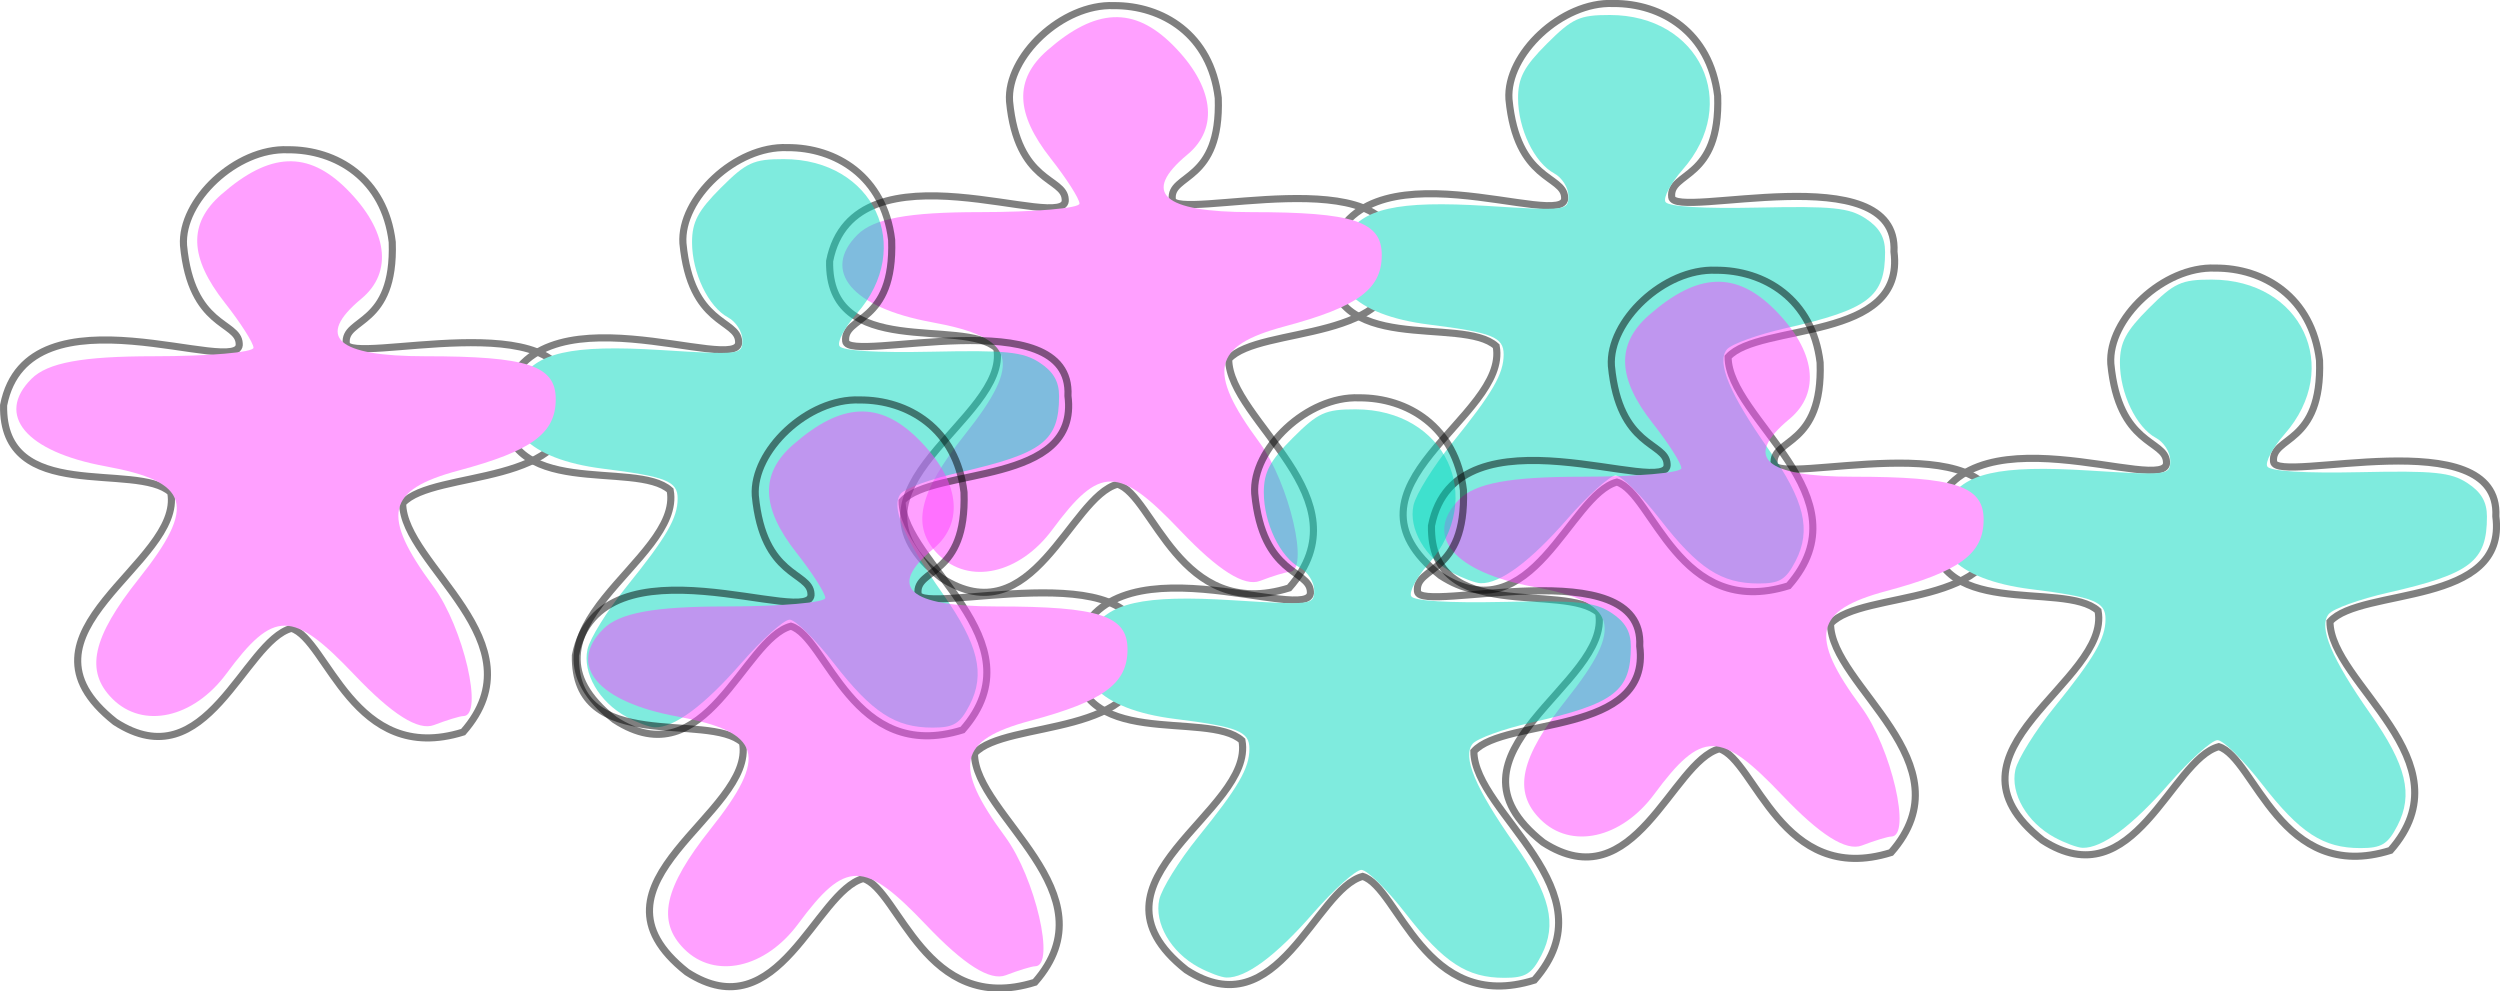 <svg xmlns="http://www.w3.org/2000/svg" viewBox="0 0 350.91 139.16"><g opacity=".5"><path d="M226.45.49c-7.267-.29-15.056 7.157-14.647 13.433 1.11 11.593 7.662 10.617 7.816 13.76.548 5.075-29.643-8.828-33.07 8.668-.267 14.03 18.631 7.854 23.463 12.244 1.844 10.01-23.759 19.6-7.805 32.202 12.865 8.334 18.066-11.347 24.749-13.132 5.048 1.523 8.686 19.378 24.096 14.56 11.097-12.633-8.438-23.401-8.49-32.11 4.32-4.833 24.942-2.05 23.284-14.774.719-13.658-30.828-4.465-31.197-7.658-.41-3.673 6.862-2.255 6.45-14.234C240.024 4.51 233.235.453 226.45.49z" stroke="#000" fill="none"/><path d="M156.35.79c-7.267-.29-15.056 7.157-14.647 13.433 1.11 11.593 7.662 10.617 7.816 13.76.548 5.074-29.643-8.829-33.07 8.668-.267 14.03 18.631 7.854 23.463 12.244 1.844 10.01-23.759 19.6-7.805 32.202 12.865 8.334 18.066-11.347 24.749-13.132 5.048 1.523 8.686 19.378 24.096 14.56 11.097-12.633-8.438-23.401-8.49-32.11 4.32-4.833 24.942-2.05 23.284-14.774.719-13.658-30.828-4.465-31.197-7.658-.41-3.673 6.862-2.255 6.45-14.234C169.924 4.81 163.135.753 156.35.79z" stroke="#000" fill="none"/><path d="M203.88 80.39c-3.85-2.092-6.203-6.164-5.475-9.474.335-1.526 2.79-5.475 5.456-8.774 5.643-6.984 7.198-9.66 7.198-12.39 0-2.441-1.597-3.08-10.497-4.198-10.532-1.322-15.02-5.987-11.707-12.175 2.206-4.121 7.272-5.264 19.858-4.477 11.148.696 11.438.661 11.438-1.391 0-1.159-.905-2.59-2.01-3.182-2.768-1.482-5.061-6.266-5.061-10.562 0-2.836.844-4.43 4.04-7.626 3.582-3.582 4.586-4.04 8.84-4.037 12.616.01 18.433 12.357 10.225 21.706-1.682 1.916-2.766 3.958-2.408 4.537.41.662 5.234.954 12.992.788 10.408-.224 12.77.015 15.085 1.525 1.941 1.267 2.744 2.647 2.744 4.716 0 6.295-2.268 8.034-13.94 10.689-3.924.892-7.642 2.235-8.263 2.984-1.486 1.79.349 6.183 5.87 14.052 5.025 7.162 6.02 11.296 3.77 15.648-1.358 2.626-2.226 3.153-5.19 3.153-5.236 0-8.483-2.112-13.828-8.995-2.63-3.386-5.437-6.157-6.239-6.157s-3.87 2.763-6.82 6.14c-5.185 5.936-9.403 9.056-12.13 8.972-.722-.022-2.498-.685-3.946-1.472z" fill="#00d8bd"/><path d="M165.69 74.49c-8.712-9.158-11.299-9.182-17.961-.172-4.63 6.263-11.715 7.829-16.005 3.539-3.888-3.889-2.85-8.607 3.713-16.864 8.173-10.285 7.185-13.603-4.698-15.774-11.134-2.035-15.482-7.174-10.383-12.274 2.27-2.271 7.145-3.171 17.17-3.171 7.698 0 13.997-.539 13.997-1.197s-1.818-3.508-4.04-6.333c-4.976-6.326-5.135-11.086-.505-15.152 6.823-5.992 12.188-6.226 17.644-.77 5.745 5.746 6.534 11.652 2.053 15.37-6.494 5.39-3.521 8.082 8.927 8.082 14.393 0 18.348 1.3 18.348 6.03 0 4.794-3.37 7.267-13.637 10.012-10.171 2.72-10.937 6.25-3.536 16.282 4.22 5.72 7.102 18.183 4.206 18.183-.465 0-2.318.566-4.12 1.257-2.2.844-5.864-1.467-11.172-7.048z" fill="#ff42ff"/></g><g opacity=".5"><path d="M110.507 20.72c-7.267-.29-15.056 7.157-14.647 13.433 1.11 11.593 7.662 10.617 7.816 13.76.548 5.075-29.643-8.828-33.07 8.668-.267 14.03 18.631 7.854 23.463 12.244 1.844 10.01-23.759 19.6-7.805 32.202 12.865 8.334 18.066-11.347 24.749-13.132 5.048 1.524 8.686 19.378 24.096 14.56 11.097-12.633-8.438-23.401-8.49-32.11 4.32-4.833 24.942-2.05 23.284-14.774.719-13.658-30.828-4.465-31.197-7.658-.41-3.673 6.862-2.255 6.45-14.234-1.074-8.94-7.863-12.996-14.648-12.959z" stroke="#000" fill="none"/><path d="M40.407 21.02c-7.267-.29-15.056 7.157-14.647 13.433 1.11 11.593 7.662 10.617 7.816 13.76.548 5.074-29.643-8.829-33.07 8.668-.267 14.03 18.631 7.854 23.463 12.244 1.844 10.01-23.759 19.6-7.805 32.202C29.029 109.66 34.23 89.98 40.913 88.195c5.048 1.523 8.686 19.378 24.096 14.56 11.097-12.633-8.438-23.401-8.49-32.11 4.32-4.833 24.942-2.05 23.284-14.774.719-13.658-30.828-4.465-31.197-7.658-.41-3.673 6.862-2.255 6.45-14.234-1.074-8.94-7.863-12.996-14.648-12.959z" stroke="#000" fill="none"/><path d="M87.937 100.62c-3.85-2.092-6.203-6.164-5.475-9.474.335-1.526 2.79-5.475 5.456-8.774 5.643-6.984 7.198-9.66 7.198-12.39 0-2.441-1.597-3.08-10.497-4.198-10.532-1.322-15.02-5.987-11.707-12.175 2.206-4.121 7.272-5.264 19.858-4.477 11.148.696 11.438.661 11.438-1.391 0-1.159-.905-2.59-2.01-3.182-2.768-1.482-5.061-6.266-5.061-10.562 0-2.836.844-4.43 4.04-7.626 3.582-3.582 4.586-4.04 8.84-4.037 12.616.01 18.433 12.357 10.225 21.706-1.682 1.916-2.766 3.958-2.408 4.537.41.662 5.234.954 12.992.788 10.408-.224 12.77.015 15.085 1.525 1.941 1.267 2.744 2.647 2.744 4.716 0 6.295-2.268 8.034-13.94 10.689-3.924.892-7.642 2.235-8.263 2.984-1.486 1.79.349 6.183 5.87 14.052 5.025 7.162 6.02 11.296 3.77 15.648-1.358 2.626-2.226 3.153-5.19 3.153-5.236 0-8.483-2.112-13.828-8.995-2.63-3.386-5.437-6.157-6.239-6.157s-3.87 2.763-6.82 6.14c-5.185 5.936-9.403 9.056-12.13 8.972-.722-.022-2.498-.685-3.946-1.472z" fill="#00d8bd"/><path d="M49.747 94.72c-8.712-9.158-11.299-9.182-17.961-.172-4.63 6.263-11.715 7.829-16.005 3.539-3.888-3.889-2.85-8.607 3.713-16.864 8.173-10.285 7.185-13.603-4.698-15.774C3.662 63.414-.686 58.275 4.413 53.175c2.27-2.271 7.145-3.171 17.17-3.171 7.698 0 13.997-.539 13.997-1.197s-1.818-3.508-4.04-6.333c-4.976-6.326-5.135-11.086-.505-15.152 6.823-5.992 12.188-6.226 17.644-.77 5.745 5.746 6.534 11.652 2.053 15.37-6.494 5.39-3.521 8.082 8.927 8.082 14.393 0 18.348 1.3 18.348 6.03 0 4.794-3.37 7.267-13.637 10.012-10.171 2.72-10.937 6.25-3.536 16.282 4.22 5.72 7.102 18.183 4.206 18.183-.465 0-2.318.566-4.12 1.257-2.2.844-5.864-1.467-11.172-7.048z" fill="#ff42ff"/></g><g opacity=".5"><path d="M310.93 37.63c-7.267-.29-15.056 7.157-14.647 13.433 1.11 11.593 7.662 10.617 7.816 13.76.548 5.075-29.643-8.828-33.07 8.668-.267 14.03 18.631 7.854 23.463 12.244 1.844 10.01-23.759 19.6-7.805 32.202 12.865 8.334 18.066-11.347 24.749-13.132 5.048 1.524 8.686 19.378 24.096 14.56 11.097-12.633-8.438-23.401-8.49-32.11 4.32-4.833 24.942-2.05 23.284-14.774.719-13.658-30.828-4.465-31.197-7.658-.41-3.673 6.862-2.255 6.45-14.234-1.074-8.94-7.863-12.996-14.648-12.959z" stroke="#000" fill="none"/><path d="M240.83 37.93c-7.267-.29-15.056 7.157-14.647 13.433 1.11 11.593 7.662 10.617 7.816 13.76.548 5.075-29.643-8.828-33.07 8.668-.267 14.03 18.631 7.854 23.463 12.244 1.844 10.01-23.759 19.6-7.805 32.202 12.865 8.334 18.066-11.347 24.749-13.132 5.048 1.524 8.686 19.378 24.096 14.56 11.097-12.633-8.438-23.401-8.49-32.11 4.32-4.833 24.942-2.05 23.284-14.774.719-13.658-30.828-4.465-31.197-7.658-.41-3.673 6.862-2.255 6.45-14.234-1.074-8.94-7.863-12.996-14.648-12.959z" stroke="#000" fill="none"/><path d="M288.36 117.53c-3.85-2.092-6.203-6.164-5.476-9.474.336-1.526 2.791-5.475 5.457-8.774 5.643-6.984 7.198-9.66 7.198-12.39 0-2.441-1.598-3.08-10.497-4.198-10.532-1.322-15.02-5.987-11.707-12.175 2.206-4.121 7.272-5.264 19.858-4.477 11.148.696 11.438.661 11.438-1.391 0-1.159-.905-2.59-2.01-3.182-2.768-1.482-5.061-6.266-5.061-10.562 0-2.836.844-4.43 4.04-7.626 3.582-3.582 4.586-4.04 8.84-4.037 12.616.01 18.433 12.357 10.225 21.706-1.682 1.916-2.766 3.958-2.408 4.537.41.662 5.234.954 12.992.788 10.408-.224 12.77.015 15.085 1.525 1.941 1.267 2.744 2.647 2.744 4.716 0 6.295-2.268 8.034-13.94 10.689-3.924.892-7.642 2.235-8.264 2.984-1.485 1.79.35 6.183 5.87 14.052 5.025 7.162 6.022 11.296 3.771 15.648-1.358 2.626-2.226 3.153-5.19 3.153-5.236 0-8.483-2.112-13.828-8.995-2.63-3.386-5.437-6.157-6.239-6.157s-3.87 2.763-6.82 6.14c-5.185 5.936-9.403 9.056-12.13 8.972-.722-.022-2.498-.685-3.946-1.472z" fill="#00d8bd"/><path d="M250.17 111.63c-8.712-9.158-11.299-9.182-17.961-.172-4.63 6.263-11.715 7.829-16.005 3.539-3.888-3.889-2.85-8.607 3.713-16.864 8.173-10.285 7.185-13.603-4.698-15.774-11.134-2.035-15.482-7.174-10.383-12.274 2.27-2.271 7.145-3.171 17.17-3.171 7.698 0 13.997-.539 13.997-1.197s-1.818-3.508-4.04-6.333c-4.976-6.326-5.135-11.086-.505-15.152 6.823-5.992 12.188-6.226 17.644-.77 5.745 5.746 6.534 11.652 2.053 15.37-6.494 5.39-3.521 8.082 8.927 8.082 14.393 0 18.348 1.3 18.348 6.03 0 4.794-3.37 7.267-13.637 10.012-10.171 2.72-10.937 6.25-3.536 16.282 4.22 5.72 7.102 18.183 4.206 18.183-.465 0-2.318.566-4.12 1.257-2.2.844-5.864-1.467-11.172-7.048z" fill="#ff42ff"/></g><g opacity=".5"><path d="M190.764 55.84c-7.267-.29-15.056 7.157-14.647 13.433 1.11 11.593 7.662 10.617 7.816 13.76.548 5.075-29.643-8.828-33.07 8.668-.267 14.03 18.631 7.854 23.463 12.244 1.844 10.01-23.759 19.6-7.805 32.202 12.865 8.334 18.066-11.347 24.749-13.132 5.048 1.524 8.686 19.378 24.096 14.56 11.097-12.633-8.438-23.401-8.49-32.11 4.32-4.833 24.942-2.05 23.284-14.774.719-13.658-30.828-4.465-31.197-7.658-.41-3.673 6.862-2.255 6.45-14.234-1.074-8.94-7.863-12.996-14.648-12.959z" stroke="#000" fill="none"/><path d="M120.664 56.14c-7.267-.29-15.056 7.157-14.647 13.433 1.11 11.593 7.662 10.617 7.816 13.76.548 5.075-29.643-8.828-33.07 8.668-.267 14.03 18.631 7.854 23.463 12.244 1.844 10.01-23.759 19.6-7.805 32.202 12.865 8.334 18.066-11.347 24.749-13.132 5.048 1.524 8.686 19.378 24.096 14.56 11.097-12.633-8.438-23.401-8.49-32.11 4.32-4.833 24.942-2.05 23.284-14.774.719-13.658-30.828-4.465-31.197-7.658-.41-3.673 6.862-2.255 6.45-14.234-1.074-8.94-7.863-12.996-14.648-12.959z" stroke="#000" fill="none"/><path d="M168.194 135.74c-3.85-2.092-6.203-6.164-5.475-9.474.335-1.526 2.79-5.475 5.456-8.774 5.643-6.984 7.198-9.66 7.198-12.39 0-2.441-1.597-3.08-10.497-4.198-10.532-1.322-15.02-5.987-11.707-12.175 2.206-4.121 7.272-5.264 19.858-4.477 11.148.696 11.438.661 11.438-1.391 0-1.159-.905-2.59-2.01-3.182-2.768-1.482-5.061-6.266-5.061-10.562 0-2.836.844-4.43 4.04-7.626 3.582-3.582 4.586-4.04 8.84-4.037 12.616.01 18.433 12.357 10.225 21.706-1.682 1.916-2.766 3.958-2.408 4.537.41.662 5.234.954 12.992.788 10.408-.224 12.77.015 15.085 1.525 1.941 1.267 2.744 2.647 2.744 4.716 0 6.295-2.268 8.034-13.94 10.689-3.924.892-7.642 2.235-8.264 2.984-1.485 1.79.35 6.183 5.87 14.052 5.025 7.162 6.022 11.296 3.771 15.648-1.358 2.626-2.226 3.153-5.19 3.153-5.236 0-8.483-2.112-13.828-8.995-2.63-3.386-5.437-6.157-6.239-6.157s-3.87 2.763-6.82 6.14c-5.185 5.936-9.403 9.056-12.13 8.972-.722-.022-2.498-.685-3.946-1.472z" fill="#00d8bd"/><path d="M130.004 129.84c-8.712-9.158-11.299-9.182-17.961-.172-4.63 6.263-11.715 7.829-16.005 3.539-3.888-3.889-2.85-8.607 3.713-16.864 8.173-10.285 7.185-13.603-4.698-15.774-11.134-2.035-15.482-7.174-10.383-12.274 2.27-2.271 7.145-3.171 17.17-3.171 7.698 0 13.997-.539 13.997-1.197s-1.818-3.508-4.04-6.333c-4.976-6.326-5.135-11.086-.505-15.152 6.823-5.992 12.188-6.226 17.644-.77 5.745 5.746 6.534 11.652 2.053 15.37-6.494 5.39-3.521 8.082 8.927 8.082 14.393 0 18.348 1.3 18.348 6.03 0 4.794-3.37 7.267-13.637 10.012-10.171 2.72-10.937 6.25-3.536 16.282 4.22 5.72 7.102 18.183 4.206 18.183-.465 0-2.318.566-4.12 1.257-2.2.844-5.864-1.467-11.172-7.048z" fill="#ff42ff"/></g></svg>
